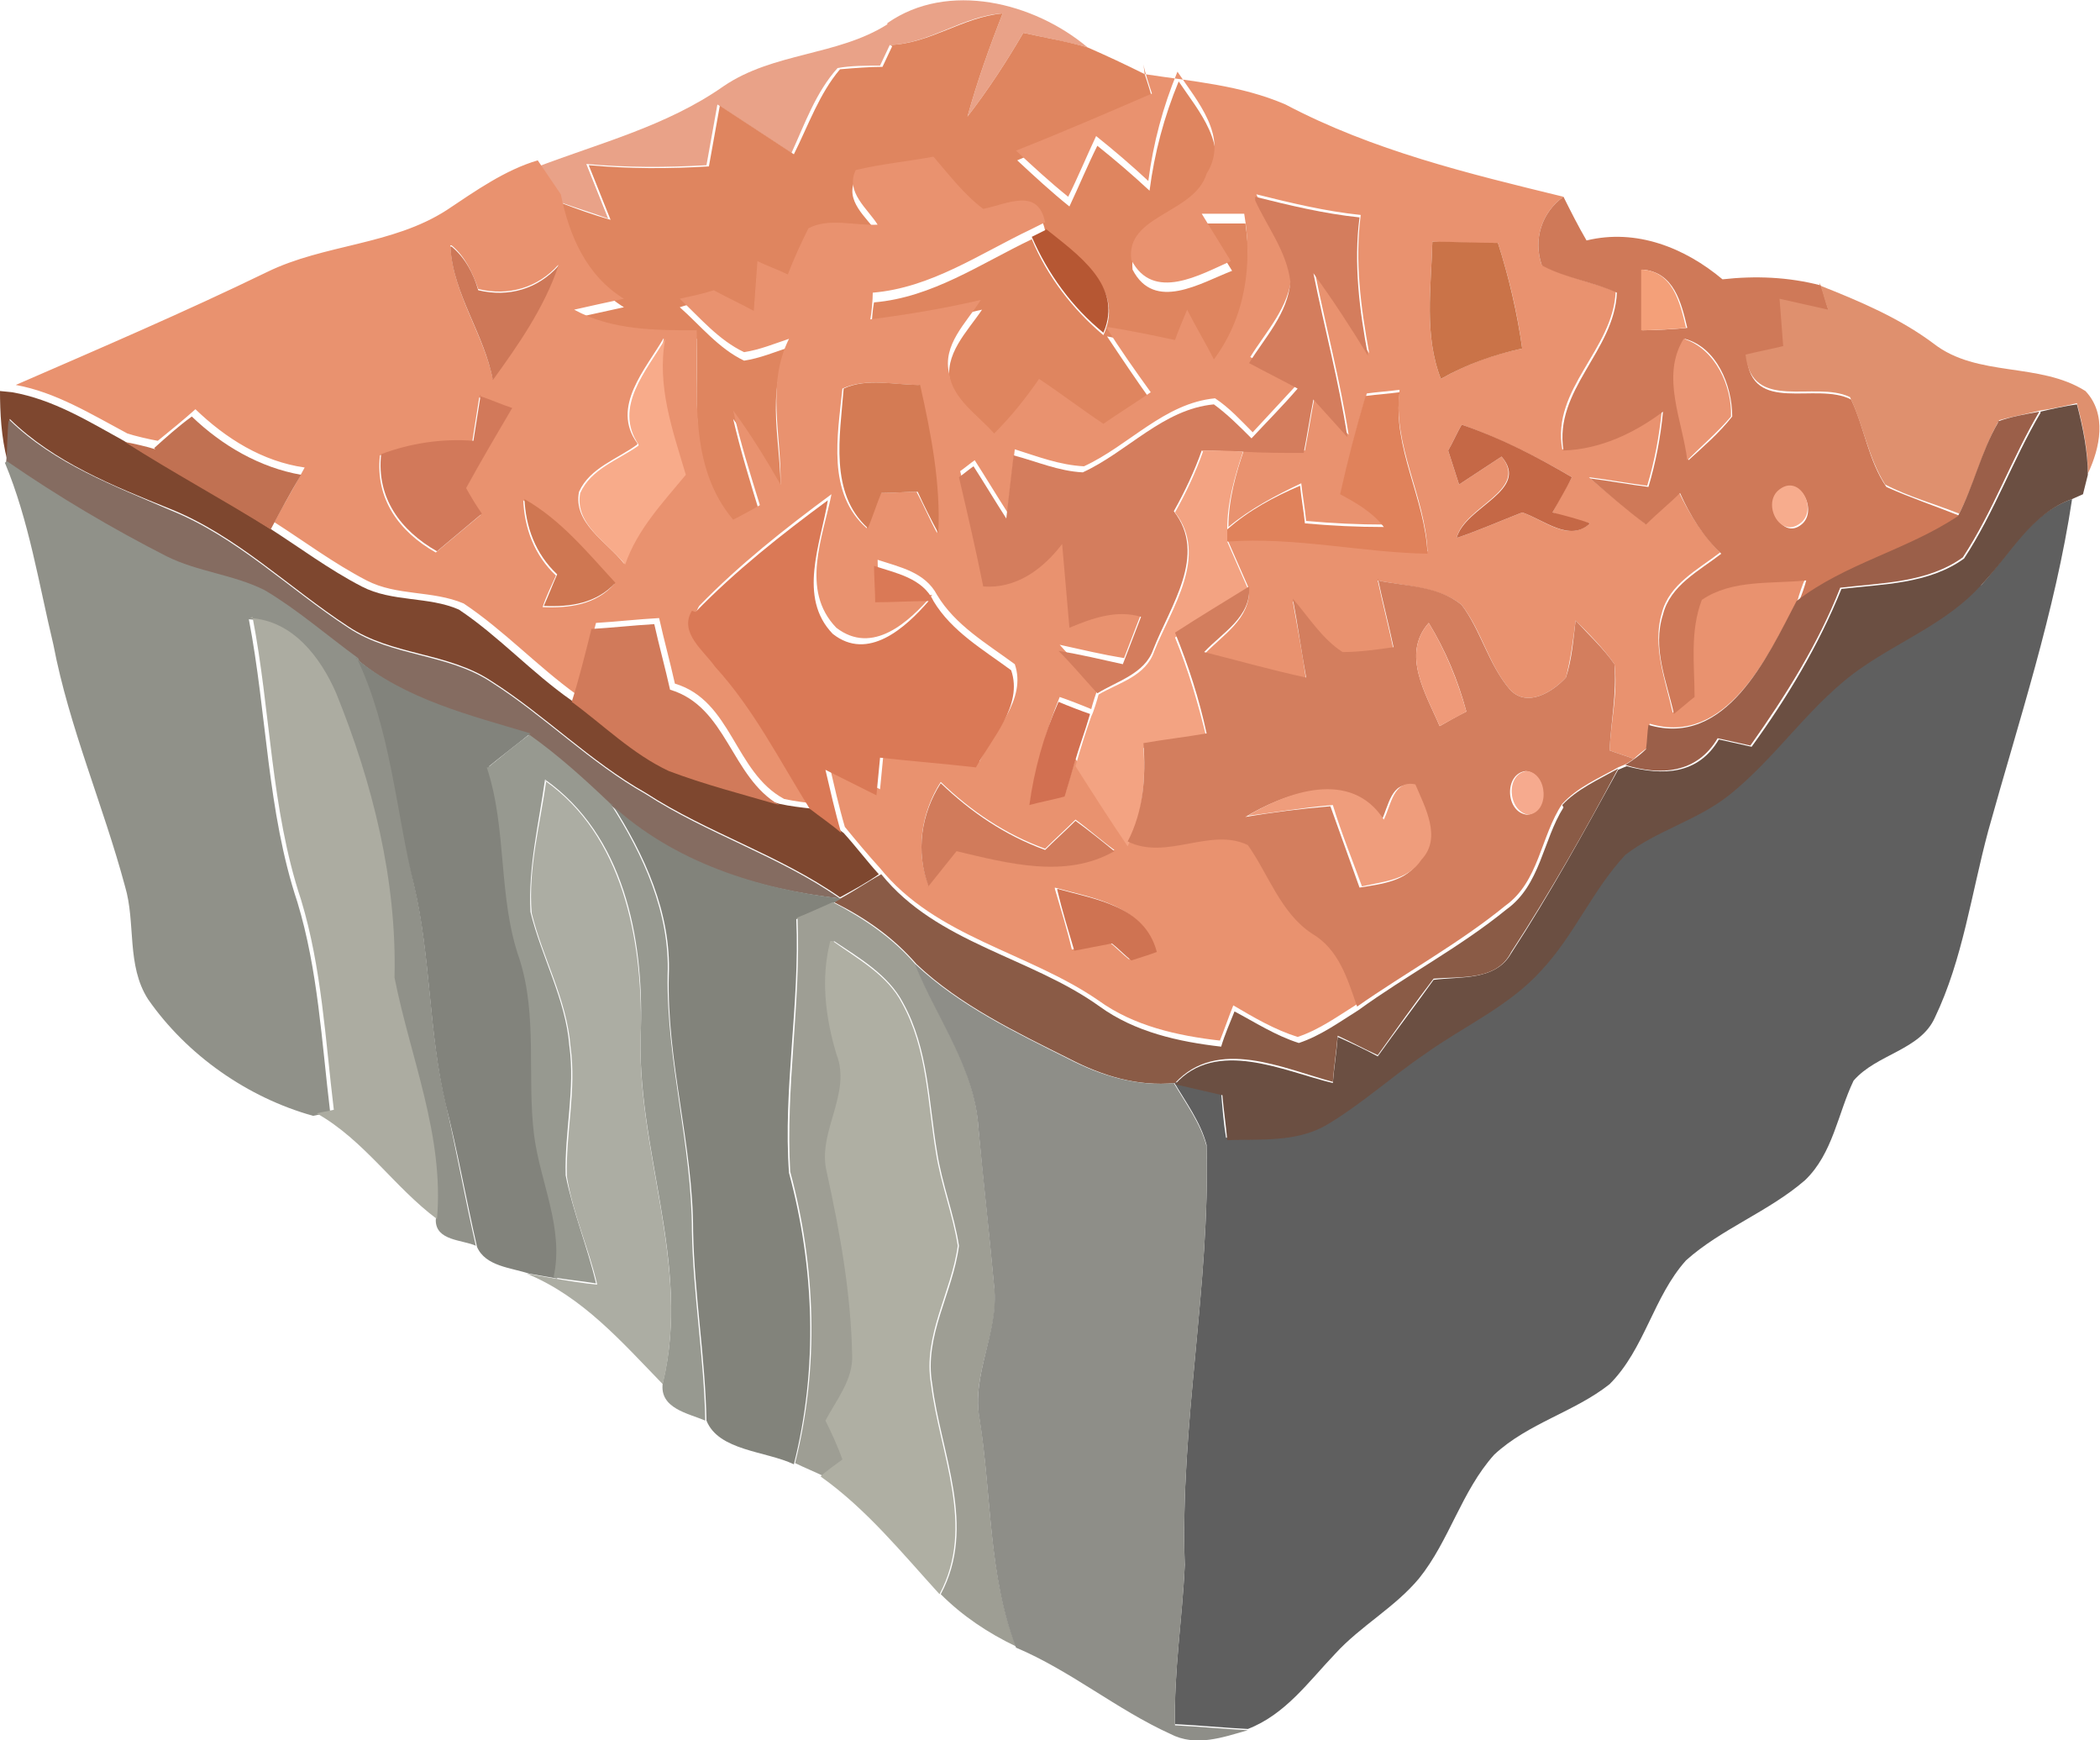 <?xml version="1.0" encoding="UTF-8"?>
<!DOCTYPE svg PUBLIC "-//W3C//DTD SVG 1.1//EN" "http://www.w3.org/Graphics/SVG/1.1/DTD/svg11.dtd">
<!-- Creator: CorelDRAW -->
<svg xmlns="http://www.w3.org/2000/svg" xml:space="preserve" width="12.709mm" height="10.528mm" version="1.1" style="shape-rendering:geometricPrecision; text-rendering:geometricPrecision; image-rendering:optimizeQuality; fill-rule:evenodd; clip-rule:evenodd"
viewBox="0 0 17.3 14.33"
 xmlns:xlink="http://www.w3.org/1999/xlink"
 xmlns:xodm="http://www.corel.com/coreldraw/odm/2003">
 <defs>
  <style type="text/css">
   <![CDATA[
    .fil12 {fill:#5F5F5F;fill-rule:nonzero}
    .fil19 {fill:#6B4F42;fill-rule:nonzero}
    .fil14 {fill:#7E472F;fill-rule:nonzero}
    .fil39 {fill:#82837B;fill-rule:nonzero}
    .fil31 {fill:#82837C;fill-rule:nonzero}
    .fil20 {fill:#856C61;fill-rule:nonzero}
    .fil35 {fill:#8A5B46;fill-rule:nonzero}
    .fil43 {fill:#8E8E88;fill-rule:nonzero}
    .fil23 {fill:#909189;fill-rule:nonzero}
    .fil33 {fill:#979990;fill-rule:nonzero}
    .fil18 {fill:#9B5F49;fill-rule:nonzero}
    .fil41 {fill:#9E9E94;fill-rule:nonzero}
    .fil28 {fill:#ACACA1;fill-rule:nonzero}
    .fil36 {fill:#ACADA3;fill-rule:nonzero}
    .fil42 {fill:#AFAFA3;fill-rule:nonzero}
    .fil5 {fill:#B65733;fill-rule:nonzero}
    .fil17 {fill:#C17152;fill-rule:nonzero}
    .fil21 {fill:#C56846;fill-rule:nonzero}
    .fil6 {fill:#CA7348;fill-rule:nonzero}
    .fil7 {fill:#CE7858;fill-rule:nonzero}
    .fil40 {fill:#CF7352;fill-rule:nonzero}
    .fil25 {fill:#CF7752;fill-rule:nonzero}
    .fil4 {fill:#CF7958;fill-rule:nonzero}
    .fil29 {fill:#D17A5A;fill-rule:nonzero}
    .fil37 {fill:#D17B5B;fill-rule:nonzero}
    .fil32 {fill:#D27051;fill-rule:nonzero}
    .fil15 {fill:#D2795A;fill-rule:nonzero}
    .fil27 {fill:#D37E5E;fill-rule:nonzero}
    .fil13 {fill:#D47B54;fill-rule:nonzero}
    .fil3 {fill:#D47D5D;fill-rule:nonzero}
    .fil26 {fill:#DA7956;fill-rule:nonzero}
    .fil1 {fill:#DF855F;fill-rule:nonzero}
    .fil9 {fill:#DF906E;fill-rule:nonzero}
    .fil16 {fill:#E0825B;fill-rule:nonzero}
    .fil2 {fill:#E9926F;fill-rule:nonzero}
    .fil0 {fill:#E9A288;fill-rule:nonzero}
    .fil11 {fill:#EA9573;fill-rule:nonzero}
    .fil30 {fill:#EF9A79;fill-rule:nonzero}
    .fil38 {fill:#EF9D7C;fill-rule:nonzero}
    .fil22 {fill:#F3A382;fill-rule:nonzero}
    .fil8 {fill:#F4A079;fill-rule:nonzero}
    .fil34 {fill:#F6AA8E;fill-rule:nonzero}
    .fil24 {fill:#F7AC8D;fill-rule:nonzero}
    .fil10 {fill:#F8AB8A;fill-rule:nonzero}
   ]]>
  </style>
 </defs>
 <g id="Katman_x0020_1">
  <g id="_1635107885424">
   <g>
    <path class="fil0" d="M7.31 0.19c0.5,-0.35 1.21,-0.17 1.65,0.2 -0.18,-0.05 -0.35,-0.08 -0.53,-0.12 -0.14,0.24 -0.29,0.47 -0.46,0.69 0.08,-0.29 0.18,-0.57 0.29,-0.85 -0.33,0.02 -0.6,0.25 -0.93,0.26 -0.02,0.04 -0.06,0.13 -0.08,0.17 -0.12,0 -0.24,0 -0.35,0.02 -0.18,0.2 -0.27,0.46 -0.38,0.7 -0.2,-0.13 -0.41,-0.27 -0.61,-0.4 -0.03,0.17 -0.06,0.33 -0.09,0.5 -0.33,0.02 -0.66,0.02 -0.99,-0.01 0.06,0.15 0.12,0.3 0.18,0.45 -0.14,-0.05 -0.27,-0.09 -0.41,-0.14 -0.06,-0.09 -0.13,-0.19 -0.19,-0.28 0.52,-0.2 1.08,-0.34 1.55,-0.67 0.41,-0.28 0.94,-0.25 1.35,-0.51z"/>
   </g>
   <g>
    <path class="fil1" d="M7.33 0.37c0.33,-0.01 0.6,-0.23 0.93,-0.26 -0.11,0.28 -0.21,0.56 -0.29,0.85 0.17,-0.22 0.32,-0.45 0.46,-0.69 0.18,0.04 0.36,0.07 0.53,0.12 0.16,0.07 0.31,0.14 0.47,0.22 0.02,0.06 0.06,0.18 0.07,0.24 -0.37,0.15 -0.75,0.31 -1.12,0.47 0.14,0.13 0.28,0.26 0.43,0.38 0.08,-0.17 0.15,-0.34 0.23,-0.5 0.15,0.12 0.29,0.24 0.43,0.37 0.04,-0.31 0.12,-0.61 0.24,-0.9 0.16,0.24 0.43,0.54 0.24,0.84 -0.1,0.33 -0.66,0.34 -0.62,0.71 0.18,0.35 0.56,0.11 0.82,0.01 -0.08,-0.13 -0.16,-0.26 -0.24,-0.39 0.09,0 0.26,-0 0.35,-0 0.06,0.42 0.01,0.85 -0.25,1.2 -0.08,-0.14 -0.15,-0.27 -0.22,-0.41 -0.03,0.06 -0.07,0.18 -0.1,0.25 -0.19,-0.04 -0.38,-0.07 -0.57,-0.11 0.12,0.18 0.24,0.36 0.37,0.54 -0.13,0.09 -0.26,0.17 -0.39,0.26 -0.18,-0.12 -0.35,-0.25 -0.53,-0.37 -0.11,0.16 -0.23,0.31 -0.37,0.45 -0.13,-0.15 -0.34,-0.27 -0.37,-0.49 -0.06,-0.24 0.14,-0.43 0.26,-0.61 -0.3,0.07 -0.61,0.12 -0.91,0.16 0,-0.06 0.01,-0.17 0.02,-0.22 0.48,-0.04 0.88,-0.32 1.3,-0.52 0.13,0.31 0.34,0.58 0.59,0.79 0.18,-0.39 -0.21,-0.64 -0.48,-0.86 -0.06,-0.29 -0.31,-0.15 -0.51,-0.11 -0.16,-0.12 -0.28,-0.28 -0.41,-0.43 -0.21,0.04 -0.43,0.07 -0.64,0.11 -0.1,0.18 0.09,0.32 0.18,0.45 -0.19,0 -0.39,-0.06 -0.57,0.03 -0.07,0.12 -0.12,0.25 -0.17,0.38 -0.08,-0.04 -0.17,-0.07 -0.25,-0.11 -0.01,0.14 -0.02,0.27 -0.03,0.41 -0.11,-0.05 -0.22,-0.11 -0.33,-0.17 -0.09,0.02 -0.19,0.04 -0.28,0.07 0.17,0.15 0.32,0.34 0.53,0.44 0.13,-0.02 0.25,-0.07 0.37,-0.11 -0.2,0.38 -0.06,0.8 -0.07,1.2 -0.12,-0.21 -0.24,-0.41 -0.39,-0.61 0.06,0.26 0.14,0.52 0.22,0.78 -0.06,0.03 -0.17,0.09 -0.22,0.12 -0.37,-0.45 -0.29,-1.03 -0.3,-1.56 -0.34,0 -0.7,0 -1.01,-0.17 0.14,-0.03 0.27,-0.06 0.41,-0.09 -0.31,-0.19 -0.45,-0.52 -0.52,-0.86 0.13,0.05 0.27,0.1 0.41,0.14 -0.06,-0.15 -0.12,-0.3 -0.18,-0.45 0.33,0.03 0.66,0.03 0.99,0.01 0.03,-0.17 0.06,-0.33 0.09,-0.5 0.2,0.13 0.41,0.27 0.61,0.4 0.12,-0.24 0.21,-0.5 0.38,-0.7 0.12,-0.01 0.24,-0.02 0.35,-0.02 0.02,-0.04 0.06,-0.13 0.08,-0.17z"/>
   </g>
   <g>
    <g>
     <path class="fil2" d="M9.43 0.61c0.39,0.06 0.79,0.09 1.16,0.25 0.72,0.38 1.51,0.57 2.29,0.76 -0.18,0.13 -0.25,0.35 -0.18,0.56 0.19,0.1 0.41,0.14 0.61,0.22 -0.02,0.48 -0.53,0.8 -0.44,1.3 0.31,-0.01 0.58,-0.14 0.82,-0.32 -0.02,0.21 -0.06,0.42 -0.12,0.62 -0.16,-0.02 -0.32,-0.05 -0.48,-0.07 0.15,0.13 0.3,0.25 0.46,0.38 0.09,-0.08 0.19,-0.17 0.28,-0.26 0.09,0.19 0.2,0.36 0.34,0.5 -0.18,0.14 -0.42,0.26 -0.48,0.5 -0.08,0.27 0.03,0.55 0.09,0.82 0.04,-0.04 0.12,-0.1 0.17,-0.14 -0.01,-0.27 -0.04,-0.55 0.06,-0.8 0.25,-0.18 0.57,-0.13 0.86,-0.16 -0.02,0.04 -0.05,0.13 -0.06,0.17 -0.24,0.46 -0.59,1.21 -1.22,1.02 -0.01,0.07 -0.01,0.14 -0.02,0.2 -0.03,0.02 -0.08,0.06 -0.11,0.09 -0.05,-0.02 -0.15,-0.05 -0.2,-0.07 0.01,-0.24 0.07,-0.48 0.04,-0.71 -0.09,-0.13 -0.21,-0.25 -0.32,-0.36 -0.02,0.16 -0.04,0.32 -0.08,0.47 -0.11,0.12 -0.32,0.25 -0.46,0.1 -0.18,-0.21 -0.23,-0.48 -0.4,-0.7 -0.19,-0.15 -0.46,-0.15 -0.69,-0.2 0.04,0.19 0.09,0.38 0.13,0.57 -0.14,0.02 -0.28,0.04 -0.42,0.04 -0.17,-0.11 -0.28,-0.29 -0.41,-0.44 0.04,0.22 0.08,0.44 0.11,0.65 -0.28,-0.07 -0.56,-0.14 -0.84,-0.21 0.15,-0.16 0.38,-0.29 0.37,-0.54 -0.06,-0.14 -0.12,-0.27 -0.18,-0.41 0.55,-0.04 1.09,0.09 1.65,0.1 -0.02,-0.46 -0.29,-0.87 -0.23,-1.33 -0.07,0.01 -0.2,0.02 -0.27,0.03 -0.08,0.27 -0.15,0.54 -0.21,0.81 0.13,0.07 0.26,0.15 0.36,0.27 -0.22,0 -0.43,-0.01 -0.65,-0.03 -0.01,-0.11 -0.03,-0.21 -0.04,-0.31 -0.21,0.1 -0.42,0.21 -0.6,0.36 -0,-0.22 0.06,-0.44 0.13,-0.64 0.17,0 0.33,0.01 0.5,0.01 0.03,-0.15 0.05,-0.29 0.08,-0.44 0.09,0.1 0.18,0.21 0.28,0.31 -0.07,-0.45 -0.19,-0.9 -0.28,-1.35 0.16,0.22 0.3,0.45 0.45,0.68 -0.07,-0.38 -0.12,-0.76 -0.07,-1.14 -0.29,-0.03 -0.58,-0.1 -0.86,-0.17 0.1,0.22 0.26,0.43 0.29,0.67 -0.02,0.26 -0.21,0.46 -0.34,0.67 0.13,0.07 0.27,0.14 0.4,0.21 -0.13,0.14 -0.26,0.28 -0.38,0.41 -0.1,-0.1 -0.19,-0.2 -0.31,-0.28 -0.42,0.04 -0.71,0.39 -1.08,0.56 -0.2,-0.01 -0.38,-0.08 -0.57,-0.14 -0.02,0.17 -0.04,0.35 -0.06,0.52 -0.09,-0.14 -0.18,-0.29 -0.27,-0.43 -0.03,0.02 -0.09,0.07 -0.12,0.09 0.08,0.3 0.14,0.6 0.2,0.9 0.28,0.02 0.49,-0.14 0.65,-0.35 0.02,0.23 0.04,0.46 0.06,0.69 0.18,-0.09 0.38,-0.15 0.59,-0.09 -0.05,0.13 -0.1,0.26 -0.15,0.39 -0.18,-0.03 -0.35,-0.07 -0.53,-0.11 0.11,0.12 0.21,0.24 0.32,0.35 -0.02,0.04 -0.05,0.14 -0.06,0.18 -0.07,-0.03 -0.2,-0.08 -0.26,-0.1 -0.11,0.27 -0.19,0.56 -0.24,0.85 0.07,-0.02 0.22,-0.05 0.29,-0.07 0.02,-0.07 0.06,-0.21 0.08,-0.27 0.15,0.22 0.29,0.44 0.43,0.66 0.32,0.16 0.67,-0.12 0.99,0.03 0.17,0.25 0.27,0.56 0.53,0.73 0.22,0.13 0.29,0.37 0.37,0.6 -0.16,0.1 -0.31,0.21 -0.49,0.27 -0.19,-0.06 -0.36,-0.16 -0.53,-0.26 -0.04,0.1 -0.07,0.19 -0.11,0.29 -0.35,-0.04 -0.71,-0.12 -1,-0.33 -0.58,-0.4 -1.34,-0.52 -1.8,-1.09 -0.1,-0.11 -0.2,-0.23 -0.29,-0.34 -0.05,-0.17 -0.09,-0.35 -0.13,-0.52 0.14,0.07 0.28,0.14 0.42,0.21 0.01,-0.11 0.02,-0.21 0.03,-0.31 0.26,0.02 0.52,0.04 0.79,0.08 0.12,-0.25 0.39,-0.51 0.29,-0.8 -0.23,-0.17 -0.49,-0.32 -0.64,-0.57 -0.1,-0.19 -0.31,-0.23 -0.49,-0.29 0,0.08 0.01,0.23 0.01,0.3 0.15,-0 0.29,-0.01 0.44,-0.01 -0.19,0.22 -0.49,0.5 -0.79,0.27 -0.3,-0.31 -0.11,-0.75 -0.04,-1.1 -0.38,0.28 -0.76,0.58 -1.09,0.92 -0.11,0.18 0.1,0.33 0.19,0.46 0.32,0.35 0.53,0.77 0.78,1.17 -0.09,-0.01 -0.18,-0.02 -0.27,-0.04 -0.41,-0.22 -0.43,-0.81 -0.9,-0.95 -0.04,-0.18 -0.09,-0.36 -0.13,-0.54 -0.18,0.01 -0.35,0.03 -0.52,0.04 -0.05,0.2 -0.11,0.39 -0.16,0.59 -0.32,-0.23 -0.6,-0.53 -0.93,-0.75 -0.26,-0.11 -0.55,-0.06 -0.8,-0.19 -0.27,-0.14 -0.51,-0.32 -0.76,-0.48 0.08,-0.15 0.17,-0.3 0.25,-0.45 -0.35,-0.05 -0.65,-0.24 -0.9,-0.48 -0.1,0.09 -0.2,0.17 -0.31,0.26 -0.06,-0.01 -0.19,-0.04 -0.25,-0.06 -0.3,-0.16 -0.59,-0.34 -0.92,-0.4 0.69,-0.3 1.39,-0.6 2.07,-0.93 0.47,-0.23 1.03,-0.22 1.48,-0.51 0.24,-0.16 0.48,-0.33 0.75,-0.41 0.06,0.09 0.13,0.19 0.19,0.28 0.07,0.34 0.21,0.67 0.52,0.86 -0.14,0.03 -0.28,0.06 -0.41,0.09 0.31,0.17 0.67,0.17 1.01,0.17 0.01,0.53 -0.07,1.12 0.3,1.56 0.06,-0.03 0.17,-0.09 0.22,-0.12 -0.08,-0.26 -0.16,-0.51 -0.22,-0.78 0.14,0.19 0.27,0.4 0.39,0.61 0.01,-0.4 -0.12,-0.82 0.07,-1.2 -0.12,0.04 -0.24,0.09 -0.37,0.11 -0.21,-0.1 -0.36,-0.28 -0.53,-0.44 0.09,-0.02 0.19,-0.04 0.28,-0.07 0.11,0.06 0.22,0.11 0.33,0.17 0.01,-0.14 0.02,-0.27 0.03,-0.41 0.08,0.04 0.17,0.07 0.25,0.11 0.05,-0.13 0.11,-0.26 0.17,-0.38 0.17,-0.09 0.38,-0.02 0.57,-0.03 -0.08,-0.13 -0.27,-0.27 -0.18,-0.45 0.21,-0.05 0.42,-0.07 0.64,-0.11 0.13,0.15 0.25,0.31 0.41,0.43 0.2,-0.04 0.45,-0.18 0.51,0.11l-0.12 0.06c-0.42,0.2 -0.82,0.48 -1.3,0.52 -0,0.06 -0.01,0.17 -0.02,0.22 0.31,-0.04 0.61,-0.09 0.91,-0.16 -0.12,0.19 -0.32,0.37 -0.26,0.61 0.03,0.21 0.24,0.34 0.37,0.49 0.14,-0.14 0.26,-0.29 0.37,-0.45 0.18,0.12 0.35,0.25 0.53,0.37 0.13,-0.09 0.26,-0.17 0.39,-0.26 -0.13,-0.18 -0.25,-0.35 -0.37,-0.54 0.19,0.03 0.38,0.07 0.57,0.11 0.02,-0.06 0.07,-0.18 0.1,-0.25 0.07,0.14 0.15,0.27 0.22,0.41 0.26,-0.35 0.32,-0.78 0.25,-1.2 -0.09,0 -0.26,0 -0.35,0 0.08,0.13 0.16,0.26 0.24,0.39 -0.25,0.11 -0.64,0.34 -0.82,-0.01 -0.05,-0.37 0.52,-0.38 0.62,-0.71 0.19,-0.3 -0.08,-0.6 -0.24,-0.84 -0.12,0.29 -0.2,0.59 -0.24,0.9 -0.14,-0.13 -0.28,-0.25 -0.43,-0.37 -0.08,0.17 -0.15,0.34 -0.23,0.5 -0.15,-0.12 -0.29,-0.25 -0.43,-0.38 0.38,-0.15 0.75,-0.31 1.12,-0.47 -0.02,-0.06 -0.06,-0.18 -0.07,-0.24zm2.37 1.38l0 0c-0.01,0.38 -0.07,0.77 0.07,1.13 0.21,-0.12 0.43,-0.2 0.67,-0.25 -0.04,-0.3 -0.11,-0.59 -0.2,-0.87 -0.18,0 -0.36,-0 -0.54,-0.01zm-8.09 0.03l0 0c0.02,0.4 0.27,0.72 0.35,1.1 0.21,-0.29 0.42,-0.6 0.54,-0.94 -0.17,0.19 -0.41,0.26 -0.66,0.2 -0.05,-0.14 -0.11,-0.27 -0.22,-0.36zm1.54 1.64l0 0c-0.16,0.12 -0.39,0.19 -0.48,0.39 -0.05,0.26 0.23,0.41 0.37,0.59 0.1,-0.29 0.31,-0.51 0.5,-0.74 -0.11,-0.36 -0.25,-0.73 -0.17,-1.12 -0.15,0.26 -0.44,0.57 -0.22,0.87zm1.69 -0.46l0 0c-0.04,0.39 -0.13,0.86 0.2,1.15 0.03,-0.07 0.08,-0.22 0.11,-0.29 0.1,-0 0.2,-0.01 0.3,-0.01 0.06,0.11 0.11,0.23 0.17,0.34 0.02,-0.41 -0.06,-0.82 -0.15,-1.22 -0.21,0 -0.43,-0.06 -0.63,0.03zm-2.99 0.06l0 0c-0.02,0.13 -0.04,0.25 -0.06,0.38 -0.26,-0.02 -0.51,0.03 -0.76,0.11 -0.04,0.36 0.16,0.63 0.46,0.8 0.12,-0.1 0.25,-0.21 0.37,-0.31 -0.04,-0.07 -0.08,-0.14 -0.13,-0.21 0.12,-0.22 0.25,-0.45 0.38,-0.66 -0.09,-0.03 -0.18,-0.07 -0.27,-0.1zm8.09 0.24l0 0c-0.03,0.05 -0.08,0.16 -0.11,0.21 0.03,0.09 0.06,0.19 0.09,0.28 0.12,-0.08 0.23,-0.15 0.35,-0.23 0.23,0.28 -0.31,0.41 -0.37,0.67 0.18,-0.06 0.36,-0.14 0.54,-0.21 0.18,0.06 0.38,0.25 0.56,0.09 -0.08,-0.02 -0.23,-0.06 -0.31,-0.09 0.05,-0.1 0.11,-0.2 0.16,-0.29 -0.29,-0.17 -0.59,-0.32 -0.9,-0.43zm-7.73 0.61l0 0c0.01,0.24 0.09,0.46 0.27,0.63 -0.04,0.09 -0.08,0.17 -0.11,0.26 0.22,0.01 0.44,-0.02 0.59,-0.19 -0.23,-0.25 -0.45,-0.52 -0.75,-0.69zm3.33 3.19l0 0c0.08,-0.1 0.16,-0.2 0.24,-0.3 0.41,0.11 0.9,0.23 1.3,0 -0.11,-0.08 -0.21,-0.17 -0.32,-0.25 -0.08,0.08 -0.17,0.16 -0.25,0.24 -0.33,-0.12 -0.61,-0.31 -0.86,-0.55 -0.16,0.25 -0.21,0.57 -0.1,0.85zm1.05 0.02l0 0c0.05,0.17 0.1,0.33 0.14,0.5 0.1,-0.02 0.21,-0.04 0.31,-0.06 0.04,0.03 0.12,0.11 0.16,0.14 0.05,-0.02 0.15,-0.05 0.21,-0.07 -0.1,-0.38 -0.5,-0.43 -0.82,-0.52z"/>
    </g>
   </g>
   <g>
    <path class="fil3" d="M10.34 1.62c0.28,0.07 0.57,0.14 0.86,0.17 -0.05,0.38 0,0.77 0.07,1.14 -0.14,-0.23 -0.29,-0.46 -0.45,-0.68 0.09,0.45 0.21,0.89 0.28,1.35 -0.09,-0.1 -0.19,-0.21 -0.28,-0.31 -0.03,0.15 -0.05,0.29 -0.08,0.44 -0.17,-0 -0.33,-0 -0.5,-0.01 -0.11,-0 -0.23,-0.01 -0.34,-0.01 -0.06,0.17 -0.14,0.34 -0.23,0.5 0.28,0.36 -0.03,0.78 -0.17,1.14 -0.07,0.2 -0.3,0.26 -0.46,0.36 -0.11,-0.12 -0.21,-0.24 -0.32,-0.35 0.18,0.03 0.35,0.07 0.53,0.11 0.05,-0.13 0.1,-0.26 0.15,-0.39 -0.2,-0.06 -0.4,0.01 -0.59,0.09 -0.02,-0.23 -0.04,-0.46 -0.06,-0.69 -0.16,0.21 -0.38,0.37 -0.65,0.35 -0.06,-0.3 -0.13,-0.6 -0.2,-0.9 0.03,-0.02 0.09,-0.07 0.12,-0.09 0.09,0.14 0.18,0.29 0.27,0.43 0.02,-0.18 0.04,-0.35 0.06,-0.52 0.19,0.05 0.37,0.13 0.57,0.14 0.37,-0.17 0.66,-0.52 1.08,-0.56 0.11,0.08 0.21,0.18 0.31,0.28 0.13,-0.14 0.26,-0.27 0.38,-0.41 -0.13,-0.07 -0.27,-0.14 -0.4,-0.21 0.13,-0.21 0.32,-0.41 0.34,-0.67 -0.03,-0.25 -0.19,-0.45 -0.29,-0.67z"/>
   </g>
   <g>
    <g>
     <path class="fil4" d="M12.7 2.18c-0.07,-0.21 -0,-0.43 0.18,-0.56 0.06,0.12 0.12,0.24 0.19,0.36 0.41,-0.1 0.81,0.06 1.12,0.32 0.27,-0.03 0.54,-0.02 0.81,0.05 0.02,0.05 0.05,0.17 0.07,0.22 -0.13,-0.03 -0.27,-0.06 -0.4,-0.09 0.01,0.13 0.02,0.26 0.03,0.39 -0.08,0.02 -0.23,0.05 -0.31,0.07 0.04,0.48 0.57,0.2 0.86,0.35 0.11,0.23 0.14,0.5 0.29,0.72 0.2,0.09 0.41,0.16 0.61,0.24 -0.42,0.29 -0.93,0.39 -1.33,0.7 0.02,-0.04 0.05,-0.13 0.06,-0.17 -0.29,0.03 -0.61,-0.01 -0.86,0.16 -0.1,0.26 -0.06,0.54 -0.06,0.8 -0.04,0.03 -0.12,0.1 -0.17,0.14 -0.06,-0.27 -0.18,-0.54 -0.09,-0.82 0.06,-0.24 0.3,-0.36 0.48,-0.5 -0.15,-0.14 -0.26,-0.32 -0.34,-0.5 -0.09,0.09 -0.19,0.17 -0.28,0.26 -0.16,-0.12 -0.31,-0.25 -0.46,-0.38 0.16,0.02 0.32,0.05 0.48,0.07 0.06,-0.2 0.1,-0.41 0.12,-0.62 -0.24,0.18 -0.52,0.31 -0.82,0.32 -0.08,-0.5 0.42,-0.82 0.44,-1.3 -0.2,-0.09 -0.42,-0.12 -0.61,-0.22zm0.83 0.04l0 0c-0,0.17 -0,0.33 -0,0.5 0.09,-0 0.28,-0.01 0.37,-0.02 -0.05,-0.21 -0.11,-0.46 -0.37,-0.48zm0.35 0.57l0 0c-0.19,0.31 -0,0.67 0.03,1 0.12,-0.11 0.25,-0.22 0.36,-0.36 0,-0.26 -0.13,-0.57 -0.39,-0.64zm0.79 1.25l0 0c-0.14,0.11 0.01,0.41 0.17,0.28 0.14,-0.11 -0.01,-0.41 -0.17,-0.28z"/>
    </g>
   </g>
   <g>
    <path class="fil5" d="M8.61 1.88c0.26,0.21 0.65,0.47 0.48,0.86 -0.26,-0.21 -0.46,-0.49 -0.59,-0.79l0.12 -0.06z"/>
   </g>
   <g>
    <path class="fil6" d="M11.8 1.99c0.18,0 0.36,0.01 0.54,0.01 0.09,0.28 0.16,0.58 0.2,0.87 -0.23,0.05 -0.46,0.13 -0.67,0.25 -0.14,-0.36 -0.08,-0.75 -0.07,-1.13z"/>
   </g>
   <g>
    <path class="fil7" d="M3.72 2.03c0.11,0.09 0.18,0.22 0.22,0.36 0.25,0.06 0.49,-0.01 0.66,-0.2 -0.12,0.35 -0.33,0.65 -0.54,0.94 -0.07,-0.38 -0.33,-0.71 -0.35,-1.1z"/>
   </g>
   <g>
    <path class="fil8" d="M13.52 2.22c0.26,0.01 0.32,0.27 0.37,0.48 -0.09,0.01 -0.28,0.02 -0.37,0.02 -0,-0.17 -0,-0.33 0,-0.5z"/>
   </g>
   <g>
    <path class="fil9" d="M14.99 2.35c0.33,0.13 0.66,0.27 0.94,0.48 0.36,0.28 0.87,0.15 1.25,0.39 0.18,0.19 0.12,0.47 0.02,0.68 -0,-0.2 -0.04,-0.39 -0.09,-0.58 -0.08,0.02 -0.22,0.05 -0.3,0.06 -0.12,0.03 -0.23,0.05 -0.34,0.08 -0.14,0.24 -0.2,0.52 -0.33,0.77 -0.2,-0.08 -0.42,-0.14 -0.61,-0.24 -0.14,-0.22 -0.18,-0.49 -0.29,-0.72 -0.29,-0.14 -0.81,0.13 -0.86,-0.35 0.08,-0.02 0.23,-0.05 0.31,-0.07 -0.01,-0.13 -0.02,-0.26 -0.03,-0.39 0.13,0.03 0.27,0.06 0.4,0.09 -0.02,-0.05 -0.05,-0.17 -0.07,-0.22z"/>
   </g>
   <g>
    <path class="fil10" d="M5.26 3.66c-0.21,-0.31 0.07,-0.61 0.22,-0.87 -0.07,0.39 0.06,0.75 0.17,1.12 -0.19,0.23 -0.4,0.45 -0.5,0.74 -0.14,-0.18 -0.42,-0.33 -0.37,-0.59 0.09,-0.2 0.31,-0.27 0.48,-0.39z"/>
   </g>
   <g>
    <path class="fil11" d="M13.87 2.79c0.26,0.08 0.4,0.39 0.39,0.64 -0.11,0.13 -0.24,0.24 -0.36,0.36 -0.04,-0.33 -0.22,-0.69 -0.03,-1z"/>
   </g>
   <path class="fil12" d="M16.32 4.82c0.23,-0.25 0.4,-0.59 0.75,-0.71 -0.14,0.93 -0.44,1.83 -0.69,2.73 -0.14,0.52 -0.21,1.06 -0.44,1.54 -0.12,0.27 -0.48,0.3 -0.67,0.52 -0.13,0.27 -0.17,0.6 -0.4,0.82 -0.3,0.26 -0.69,0.4 -0.98,0.66 -0.27,0.3 -0.34,0.73 -0.63,1.02 -0.29,0.23 -0.67,0.32 -0.95,0.58 -0.27,0.3 -0.37,0.71 -0.62,1.02 -0.2,0.24 -0.48,0.39 -0.69,0.62 -0.22,0.23 -0.41,0.5 -0.72,0.62 -0.2,-0.01 -0.4,-0.03 -0.6,-0.04 -0.01,-0.44 0.06,-0.87 0.08,-1.31 -0.04,-1.16 0.21,-2.3 0.18,-3.46 -0.05,-0.19 -0.17,-0.35 -0.27,-0.52 0.13,0.03 0.26,0.06 0.39,0.09 0.01,0.12 0.02,0.25 0.04,0.37 0.27,-0.01 0.57,0.03 0.81,-0.12 0.29,-0.17 0.54,-0.4 0.82,-0.59 0.33,-0.22 0.7,-0.39 0.96,-0.69 0.27,-0.29 0.42,-0.66 0.69,-0.95 0.25,-0.2 0.58,-0.28 0.84,-0.48 0.41,-0.31 0.69,-0.78 1.12,-1.07 0.32,-0.22 0.71,-0.37 0.97,-0.67z"/>
   <g>
    <path class="fil13" d="M6.95 3.2c0.19,-0.09 0.42,-0.03 0.63,-0.03 0.09,0.4 0.17,0.81 0.15,1.22 -0.06,-0.11 -0.12,-0.23 -0.17,-0.34 -0.1,0 -0.2,0.01 -0.3,0.01 -0.03,0.07 -0.08,0.22 -0.11,0.29 -0.32,-0.29 -0.23,-0.76 -0.2,-1.15z"/>
   </g>
   <g>
    <path class="fil14" d="M-0 3.22l0.1 0.01c0.34,0.06 0.63,0.24 0.92,0.4 0.4,0.25 0.81,0.47 1.2,0.72 0.25,0.16 0.49,0.34 0.76,0.48 0.25,0.13 0.55,0.08 0.8,0.19 0.33,0.22 0.6,0.52 0.93,0.75 0.27,0.19 0.51,0.42 0.8,0.57 0.3,0.11 0.61,0.19 0.91,0.28 0.09,0.02 0.18,0.03 0.27,0.04 0.08,0.07 0.17,0.13 0.26,0.2 0.1,0.11 0.19,0.23 0.29,0.34 -0.1,0.07 -0.21,0.13 -0.32,0.19 -0.5,-0.35 -1.09,-0.53 -1.6,-0.86 -0.46,-0.26 -0.83,-0.64 -1.27,-0.92 -0.36,-0.24 -0.82,-0.21 -1.18,-0.45 -0.49,-0.32 -0.92,-0.75 -1.47,-0.97 -0.47,-0.19 -0.95,-0.38 -1.32,-0.74 -0,0.09 -0.01,0.26 -0.02,0.34 -0.05,-0.19 -0.06,-0.39 -0.06,-0.58z"/>
   </g>
   <g>
    <path class="fil15" d="M3.95 3.26c0.09,0.03 0.18,0.07 0.27,0.1 -0.13,0.22 -0.26,0.44 -0.38,0.66 0.04,0.07 0.08,0.14 0.13,0.21 -0.12,0.1 -0.25,0.21 -0.37,0.31 -0.3,-0.17 -0.5,-0.44 -0.46,-0.8 0.24,-0.09 0.5,-0.13 0.76,-0.11 0.02,-0.13 0.04,-0.25 0.06,-0.38z"/>
   </g>
   <g>
    <path class="fil16" d="M11.26 3.26c0.07,-0.01 0.2,-0.02 0.27,-0.03 -0.06,0.46 0.21,0.87 0.23,1.33 -0.55,-0.01 -1.09,-0.14 -1.65,-0.1l0 -0.1c0.18,-0.16 0.39,-0.27 0.6,-0.36 0.01,0.1 0.03,0.21 0.04,0.31 0.22,0.02 0.43,0.03 0.65,0.03 -0.09,-0.12 -0.23,-0.2 -0.36,-0.27 0.06,-0.27 0.13,-0.54 0.21,-0.81z"/>
   </g>
   <g>
    <path class="fil17" d="M1.27 3.69c0.1,-0.09 0.2,-0.18 0.31,-0.26 0.25,0.24 0.56,0.42 0.9,0.48 -0.09,0.15 -0.17,0.3 -0.25,0.45 -0.4,-0.25 -0.81,-0.47 -1.2,-0.72 0.06,0.01 0.19,0.04 0.25,0.06z"/>
   </g>
   <g>
    <path class="fil18" d="M16.46 3.47c0.11,-0.04 0.23,-0.06 0.34,-0.08 -0.23,0.39 -0.38,0.82 -0.63,1.2 -0.29,0.21 -0.67,0.21 -1.01,0.25 -0.18,0.46 -0.45,0.89 -0.74,1.3 -0.09,-0.02 -0.18,-0.04 -0.27,-0.06 -0.17,0.29 -0.47,0.31 -0.76,0.22l0.06 -0.04c0.03,-0.02 0.08,-0.06 0.11,-0.09 0.01,-0.07 0.01,-0.14 0.02,-0.2 0.64,0.19 0.98,-0.56 1.22,-1.02 0.4,-0.31 0.91,-0.42 1.33,-0.7 0.13,-0.25 0.19,-0.53 0.33,-0.77z"/>
   </g>
   <g>
    <path class="fil19" d="M16.81 3.39c0.08,-0.02 0.22,-0.05 0.3,-0.06 0.05,0.19 0.09,0.39 0.09,0.58 -0.01,0.04 -0.03,0.12 -0.04,0.16l-0.09 0.04c-0.34,0.12 -0.51,0.46 -0.75,0.71 -0.27,0.3 -0.65,0.45 -0.97,0.67 -0.43,0.29 -0.71,0.75 -1.12,1.07 -0.26,0.2 -0.58,0.28 -0.84,0.48 -0.27,0.29 -0.42,0.66 -0.69,0.95 -0.27,0.3 -0.64,0.46 -0.96,0.69 -0.28,0.19 -0.53,0.42 -0.82,0.59 -0.25,0.14 -0.54,0.11 -0.81,0.12 -0.01,-0.12 -0.03,-0.25 -0.04,-0.37 -0.13,-0.03 -0.26,-0.06 -0.39,-0.09 0.34,-0.38 0.89,-0.11 1.3,-0.01 0.01,-0.13 0.03,-0.25 0.04,-0.38 0.11,0.05 0.22,0.1 0.33,0.16 0.15,-0.21 0.31,-0.42 0.46,-0.63 0.22,-0.03 0.51,0.01 0.64,-0.22 0.32,-0.49 0.6,-1 0.88,-1.51l0.07 -0.03c0.3,0.08 0.59,0.07 0.76,-0.22 0.09,0.02 0.18,0.04 0.27,0.06 0.29,-0.4 0.55,-0.83 0.74,-1.3 0.34,-0.04 0.72,-0.04 1.01,-0.25 0.25,-0.38 0.4,-0.81 0.63,-1.2z"/>
   </g>
   <g>
    <path class="fil20" d="M0.08 3.46c0.37,0.36 0.86,0.54 1.32,0.74 0.55,0.22 0.98,0.65 1.47,0.97 0.36,0.24 0.82,0.21 1.18,0.45 0.44,0.28 0.81,0.66 1.27,0.92 0.51,0.33 1.1,0.51 1.6,0.86 -0.69,-0.08 -1.38,-0.29 -1.9,-0.78 -0.21,-0.2 -0.43,-0.4 -0.67,-0.57 -0.49,-0.15 -1.01,-0.28 -1.41,-0.62 -0.25,-0.19 -0.49,-0.4 -0.77,-0.56 -0.26,-0.13 -0.56,-0.14 -0.81,-0.28 -0.45,-0.24 -0.89,-0.49 -1.31,-0.78 0.01,-0.09 0.01,-0.26 0.02,-0.34z"/>
   </g>
   <g>
    <path class="fil21" d="M12.05 3.5c0.32,0.11 0.61,0.26 0.9,0.43 -0.05,0.1 -0.11,0.2 -0.16,0.29 0.08,0.02 0.23,0.06 0.31,0.09 -0.17,0.16 -0.38,-0.03 -0.56,-0.09 -0.18,0.07 -0.36,0.15 -0.54,0.21 0.07,-0.26 0.61,-0.39 0.37,-0.67 -0.12,0.08 -0.23,0.15 -0.35,0.23 -0.03,-0.09 -0.06,-0.19 -0.09,-0.28 0.03,-0.05 0.08,-0.16 0.11,-0.21z"/>
   </g>
   <g>
    <path class="fil22" d="M9.9 3.71c0.11,0 0.23,0 0.34,0.01 -0.07,0.21 -0.13,0.42 -0.13,0.64l0 0.1c0.06,0.14 0.12,0.27 0.18,0.41 -0.2,0.12 -0.41,0.25 -0.61,0.38 0.11,0.27 0.19,0.54 0.26,0.83 -0.17,0.03 -0.35,0.05 -0.52,0.08 0.02,0.28 -0.01,0.56 -0.13,0.81 -0.15,-0.22 -0.29,-0.44 -0.43,-0.66 0.04,-0.14 0.08,-0.27 0.13,-0.41 0.02,-0.04 0.05,-0.14 0.06,-0.18 0.17,-0.1 0.39,-0.15 0.46,-0.36 0.14,-0.35 0.45,-0.78 0.17,-1.14 0.09,-0.16 0.17,-0.33 0.23,-0.5z"/>
   </g>
   <g>
    <path class="fil23" d="M0.06 3.8c0.42,0.29 0.86,0.55 1.31,0.78 0.26,0.13 0.55,0.15 0.81,0.28 0.27,0.16 0.51,0.37 0.77,0.56 0.28,0.58 0.32,1.24 0.46,1.86 0.14,0.59 0.12,1.21 0.26,1.8 0.09,0.39 0.16,0.79 0.25,1.18 -0.11,-0.05 -0.33,-0.04 -0.33,-0.21 0.06,-0.69 -0.22,-1.33 -0.35,-1.99 0.03,-0.81 -0.18,-1.6 -0.48,-2.34 -0.13,-0.3 -0.35,-0.6 -0.71,-0.62 0.15,0.78 0.15,1.58 0.4,2.33 0.17,0.56 0.2,1.15 0.27,1.73 -0.03,0.01 -0.1,0.02 -0.14,0.03 -0.54,-0.15 -1.04,-0.5 -1.36,-0.96 -0.18,-0.28 -0.1,-0.63 -0.19,-0.93 -0.18,-0.67 -0.46,-1.31 -0.59,-1.99 -0.12,-0.5 -0.2,-1.02 -0.4,-1.5z"/>
   </g>
   <g>
    <path class="fil24" d="M14.66 4.03c0.17,-0.13 0.32,0.17 0.17,0.28 -0.17,0.13 -0.32,-0.17 -0.17,-0.28z"/>
   </g>
   <g>
    <path class="fil25" d="M4.32 4.11c0.3,0.17 0.52,0.44 0.75,0.69 -0.16,0.17 -0.37,0.2 -0.59,0.19 0.04,-0.09 0.07,-0.17 0.11,-0.26 -0.18,-0.17 -0.26,-0.39 -0.27,-0.63z"/>
   </g>
   <g>
    <path class="fil26" d="M5.73 5.04c0.33,-0.34 0.71,-0.64 1.09,-0.92 -0.06,0.36 -0.25,0.8 0.04,1.1 0.29,0.23 0.6,-0.05 0.79,-0.27 -0.15,0 -0.29,0.01 -0.44,0.01 -0,-0.08 -0.01,-0.23 -0.01,-0.3 0.18,0.06 0.4,0.1 0.49,0.29 0.15,0.25 0.41,0.4 0.64,0.57 0.1,0.29 -0.16,0.56 -0.29,0.8 -0.26,-0.03 -0.52,-0.05 -0.79,-0.08 -0.01,0.11 -0.02,0.21 -0.03,0.31 -0.14,-0.07 -0.28,-0.14 -0.42,-0.21 0.04,0.17 0.08,0.35 0.13,0.52 -0.08,-0.07 -0.17,-0.13 -0.26,-0.2 -0.25,-0.4 -0.46,-0.82 -0.78,-1.17 -0.09,-0.13 -0.3,-0.28 -0.19,-0.46z"/>
   </g>
   <g>
    <g>
     <path class="fil27" d="M11.35 4.78c0.23,0.05 0.49,0.04 0.69,0.2 0.16,0.21 0.22,0.49 0.4,0.7 0.14,0.15 0.35,0.02 0.46,-0.1 0.05,-0.15 0.06,-0.31 0.08,-0.47 0.11,0.12 0.23,0.23 0.32,0.36 0.02,0.24 -0.03,0.48 -0.04,0.71 0.05,0.02 0.15,0.05 0.2,0.07l-0.06 0.04 -0.07 0.03c-0.16,0.09 -0.33,0.16 -0.46,0.3 -0.18,0.27 -0.19,0.64 -0.47,0.84 -0.38,0.31 -0.82,0.55 -1.22,0.83 -0.08,-0.23 -0.15,-0.47 -0.37,-0.6 -0.26,-0.17 -0.36,-0.49 -0.53,-0.73 -0.31,-0.15 -0.67,0.13 -0.99,-0.03 0.13,-0.25 0.15,-0.53 0.13,-0.81 0.17,-0.03 0.35,-0.05 0.52,-0.08 -0.06,-0.28 -0.15,-0.56 -0.26,-0.83 0.2,-0.13 0.4,-0.25 0.61,-0.38 0.02,0.25 -0.22,0.38 -0.37,0.54 0.28,0.07 0.56,0.15 0.84,0.21 -0.04,-0.22 -0.07,-0.44 -0.11,-0.65 0.13,0.15 0.24,0.33 0.41,0.44 0.14,0 0.28,-0.02 0.42,-0.04 -0.04,-0.19 -0.09,-0.38 -0.13,-0.57zm0.51 1.2l0 0c0.07,-0.04 0.14,-0.08 0.22,-0.12 -0.07,-0.26 -0.17,-0.5 -0.31,-0.73 -0.23,0.26 -0.02,0.59 0.09,0.85zm0.71 0.37l0 0c-0.18,0.02 -0.17,0.34 0.01,0.36 0.18,-0.02 0.17,-0.34 -0.01,-0.36zm-2.32 0.38l0 0c0.23,-0.04 0.47,-0.07 0.71,-0.09 0.08,0.22 0.16,0.45 0.24,0.67 0.18,-0.03 0.39,-0.05 0.49,-0.22 0.17,-0.18 0.03,-0.43 -0.05,-0.62 -0.18,-0.04 -0.2,0.17 -0.26,0.29 -0.26,-0.42 -0.8,-0.23 -1.14,-0.02z"/>
    </g>
   </g>
   <g>
    <path class="fil28" d="M2.06 5.09c0.35,0.02 0.58,0.32 0.71,0.62 0.3,0.74 0.5,1.54 0.48,2.34 0.13,0.66 0.41,1.3 0.35,1.99 -0.35,-0.26 -0.6,-0.65 -0.99,-0.87 0.03,-0.01 0.1,-0.02 0.14,-0.03 -0.07,-0.58 -0.1,-1.17 -0.27,-1.73 -0.25,-0.75 -0.25,-1.56 -0.4,-2.33z"/>
   </g>
   <g>
    <path class="fil29" d="M4.87 5.18c0.17,-0.01 0.35,-0.03 0.52,-0.04 0.04,0.18 0.09,0.36 0.13,0.54 0.47,0.14 0.5,0.72 0.9,0.95 -0.31,-0.09 -0.62,-0.17 -0.91,-0.28 -0.3,-0.14 -0.54,-0.38 -0.8,-0.57 0.06,-0.19 0.11,-0.39 0.16,-0.59z"/>
   </g>
   <g>
    <path class="fil30" d="M11.86 5.98c-0.11,-0.26 -0.32,-0.59 -0.09,-0.85 0.14,0.23 0.24,0.48 0.31,0.73 -0.07,0.04 -0.15,0.08 -0.22,0.12z"/>
   </g>
   <path class="fil31" d="M2.93 5.42c0.41,0.34 0.94,0.47 1.44,0.62 -0.11,0.09 -0.23,0.18 -0.34,0.27 0.18,0.52 0.09,1.08 0.28,1.59 0.16,0.47 0.06,0.97 0.12,1.46 0.05,0.39 0.25,0.77 0.16,1.17 -0.06,-0.01 -0.17,-0.03 -0.23,-0.04 -0.15,-0.05 -0.36,-0.06 -0.43,-0.22 -0.09,-0.39 -0.16,-0.79 -0.26,-1.18 -0.14,-0.59 -0.12,-1.21 -0.26,-1.8 -0.15,-0.62 -0.19,-1.28 -0.47,-1.87z"/>
   <g>
    <path class="fil32" d="M8.72 5.78c0.07,0.03 0.2,0.08 0.26,0.1 -0.04,0.14 -0.09,0.27 -0.13,0.41 -0.02,0.07 -0.06,0.21 -0.08,0.27 -0.07,0.02 -0.22,0.05 -0.29,0.07 0.04,-0.29 0.12,-0.58 0.24,-0.85z"/>
   </g>
   <g>
    <path class="fil33" d="M4.02 6.32c0.11,-0.09 0.22,-0.18 0.34,-0.27 0.24,0.17 0.46,0.37 0.67,0.57 0.27,0.42 0.49,0.9 0.47,1.41 -0.01,0.71 0.2,1.4 0.2,2.11 0.01,0.52 0.1,1.04 0.11,1.56 -0.14,-0.06 -0.38,-0.1 -0.35,-0.31 0.24,-0.99 -0.23,-1.94 -0.18,-2.93 0.02,-0.74 -0.14,-1.58 -0.79,-2.04 -0.05,0.36 -0.14,0.72 -0.12,1.09 0.09,0.37 0.29,0.72 0.32,1.1 0.05,0.36 -0.04,0.71 -0.03,1.07 0.06,0.3 0.18,0.59 0.25,0.89 -0.12,-0.02 -0.24,-0.03 -0.35,-0.05 0.09,-0.4 -0.11,-0.78 -0.16,-1.17 -0.06,-0.48 0.03,-0.98 -0.12,-1.45 -0.18,-0.51 -0.1,-1.07 -0.27,-1.58z"/>
   </g>
   <g>
    <path class="fil34" d="M12.58 6.35c0.17,0.02 0.19,0.34 0.01,0.36 -0.17,-0.03 -0.19,-0.34 -0.01,-0.36z"/>
   </g>
   <g>
    <path class="fil35" d="M12.87 6.63c0.12,-0.13 0.3,-0.21 0.46,-0.3 -0.27,0.51 -0.56,1.02 -0.88,1.51 -0.12,0.24 -0.41,0.2 -0.64,0.22 -0.16,0.21 -0.31,0.42 -0.46,0.63 -0.11,-0.05 -0.22,-0.11 -0.33,-0.16 -0.01,0.12 -0.03,0.25 -0.04,0.38 -0.41,-0.11 -0.95,-0.37 -1.3,0.01 -0.31,0.03 -0.6,-0.06 -0.87,-0.2 -0.44,-0.22 -0.9,-0.44 -1.26,-0.78 -0.19,-0.22 -0.42,-0.38 -0.68,-0.51l0.07 -0.04c0.11,-0.06 0.21,-0.13 0.32,-0.19 0.46,0.57 1.23,0.68 1.8,1.09 0.29,0.21 0.65,0.29 1,0.33 0.03,-0.1 0.07,-0.19 0.11,-0.29 0.17,0.09 0.34,0.2 0.53,0.26 0.18,-0.06 0.33,-0.17 0.49,-0.27 0.4,-0.29 0.84,-0.52 1.22,-0.83 0.28,-0.2 0.3,-0.57 0.47,-0.84z"/>
   </g>
   <g>
    <path class="fil36" d="M4.49 6.43c0.64,0.45 0.8,1.3 0.79,2.04 -0.05,0.99 0.42,1.94 0.18,2.93 -0.34,-0.35 -0.66,-0.72 -1.12,-0.91 0.06,0.01 0.17,0.03 0.23,0.04 0.12,0.02 0.24,0.04 0.35,0.05 -0.07,-0.3 -0.2,-0.58 -0.25,-0.89 -0.01,-0.36 0.08,-0.71 0.03,-1.07 -0.03,-0.39 -0.23,-0.73 -0.32,-1.1 -0.03,-0.37 0.07,-0.73 0.12,-1.09z"/>
   </g>
   <g>
    <path class="fil37" d="M7.65 7.3c-0.11,-0.29 -0.06,-0.6 0.1,-0.85 0.25,0.24 0.53,0.43 0.86,0.55 0.08,-0.08 0.17,-0.16 0.25,-0.24 0.11,0.08 0.21,0.16 0.32,0.25 -0.4,0.23 -0.88,0.1 -1.3,-0 -0.08,0.1 -0.16,0.2 -0.24,0.3z"/>
   </g>
   <g>
    <path class="fil38" d="M10.26 6.73c0.34,-0.21 0.87,-0.4 1.14,0.02 0.06,-0.12 0.08,-0.33 0.26,-0.29 0.08,0.19 0.22,0.44 0.05,0.62 -0.11,0.17 -0.32,0.18 -0.49,0.22 -0.08,-0.22 -0.17,-0.44 -0.24,-0.67 -0.24,0.02 -0.47,0.06 -0.71,0.09z"/>
   </g>
   <g>
    <path class="fil39" d="M5.03 6.62c0.52,0.48 1.21,0.7 1.9,0.78l-0.07 0.04c-0.08,0.03 -0.23,0.1 -0.3,0.13 0.03,0.7 -0.11,1.4 -0.06,2.09 0.21,0.78 0.24,1.61 0.04,2.4 -0.23,-0.11 -0.62,-0.11 -0.72,-0.36 -0.01,-0.52 -0.1,-1.04 -0.11,-1.56 -0,-0.71 -0.22,-1.4 -0.2,-2.11 0.02,-0.51 -0.2,-0.99 -0.47,-1.41z"/>
   </g>
   <g>
    <path class="fil40" d="M8.71 7.32c0.32,0.09 0.72,0.14 0.82,0.52 -0.05,0.02 -0.15,0.05 -0.21,0.07 -0.04,-0.03 -0.12,-0.11 -0.16,-0.14 -0.1,0.02 -0.21,0.04 -0.31,0.06 -0.05,-0.17 -0.1,-0.33 -0.14,-0.5z"/>
   </g>
   <g>
    <path class="fil41" d="M6.56 7.56c0.08,-0.03 0.23,-0.1 0.3,-0.13 0.25,0.13 0.49,0.29 0.68,0.51 0.18,0.44 0.49,0.85 0.52,1.34 0.04,0.43 0.09,0.87 0.13,1.31 0.05,0.37 -0.19,0.72 -0.12,1.09 0.1,0.63 0.07,1.28 0.3,1.88 -0.23,-0.11 -0.44,-0.25 -0.62,-0.43 0.3,-0.56 0,-1.16 -0.07,-1.73 -0.07,-0.4 0.17,-0.75 0.22,-1.14 -0.04,-0.26 -0.14,-0.51 -0.18,-0.77 -0.07,-0.41 -0.07,-0.85 -0.28,-1.23 -0.12,-0.23 -0.36,-0.37 -0.57,-0.51 -0.07,0.31 -0.04,0.62 0.05,0.93 0.13,0.33 -0.16,0.64 -0.08,0.97 0.11,0.5 0.19,1 0.21,1.51 0.01,0.2 -0.13,0.37 -0.22,0.54 0.04,0.11 0.09,0.21 0.14,0.32 -0.04,0.04 -0.14,0.11 -0.18,0.14 -0.06,-0.03 -0.18,-0.08 -0.24,-0.11 0.2,-0.79 0.17,-1.62 -0.04,-2.4 -0.04,-0.7 0.09,-1.39 0.06,-2.09z"/>
   </g>
   <g>
    <path class="fil42" d="M6.86 7.75c0.21,0.15 0.45,0.28 0.57,0.51 0.21,0.38 0.21,0.81 0.28,1.23 0.04,0.26 0.14,0.51 0.18,0.77 -0.05,0.38 -0.29,0.74 -0.22,1.14 0.07,0.57 0.37,1.17 0.07,1.73 -0.31,-0.34 -0.6,-0.7 -0.98,-0.97 0.04,-0.04 0.14,-0.11 0.18,-0.14 -0.04,-0.11 -0.09,-0.22 -0.14,-0.32 0.09,-0.17 0.23,-0.34 0.22,-0.54 -0.01,-0.51 -0.1,-1.01 -0.21,-1.51 -0.08,-0.33 0.21,-0.64 0.08,-0.97 -0.09,-0.3 -0.13,-0.62 -0.05,-0.93z"/>
   </g>
   <g>
    <path class="fil43" d="M7.54 7.94c0.36,0.34 0.82,0.56 1.26,0.78 0.27,0.14 0.57,0.23 0.87,0.2 0.1,0.17 0.22,0.33 0.27,0.52 0.03,1.16 -0.22,2.3 -0.18,3.46 -0.02,0.44 -0.09,0.87 -0.08,1.31 0.2,0.01 0.4,0.03 0.6,0.04 -0.21,0.06 -0.43,0.14 -0.64,0.03 -0.44,-0.2 -0.82,-0.52 -1.27,-0.71 -0.23,-0.6 -0.2,-1.25 -0.3,-1.88 -0.07,-0.37 0.16,-0.72 0.12,-1.09 -0.04,-0.44 -0.09,-0.87 -0.13,-1.31 -0.03,-0.49 -0.34,-0.9 -0.52,-1.34z"/>
   </g>
  </g>
 </g>
</svg>
